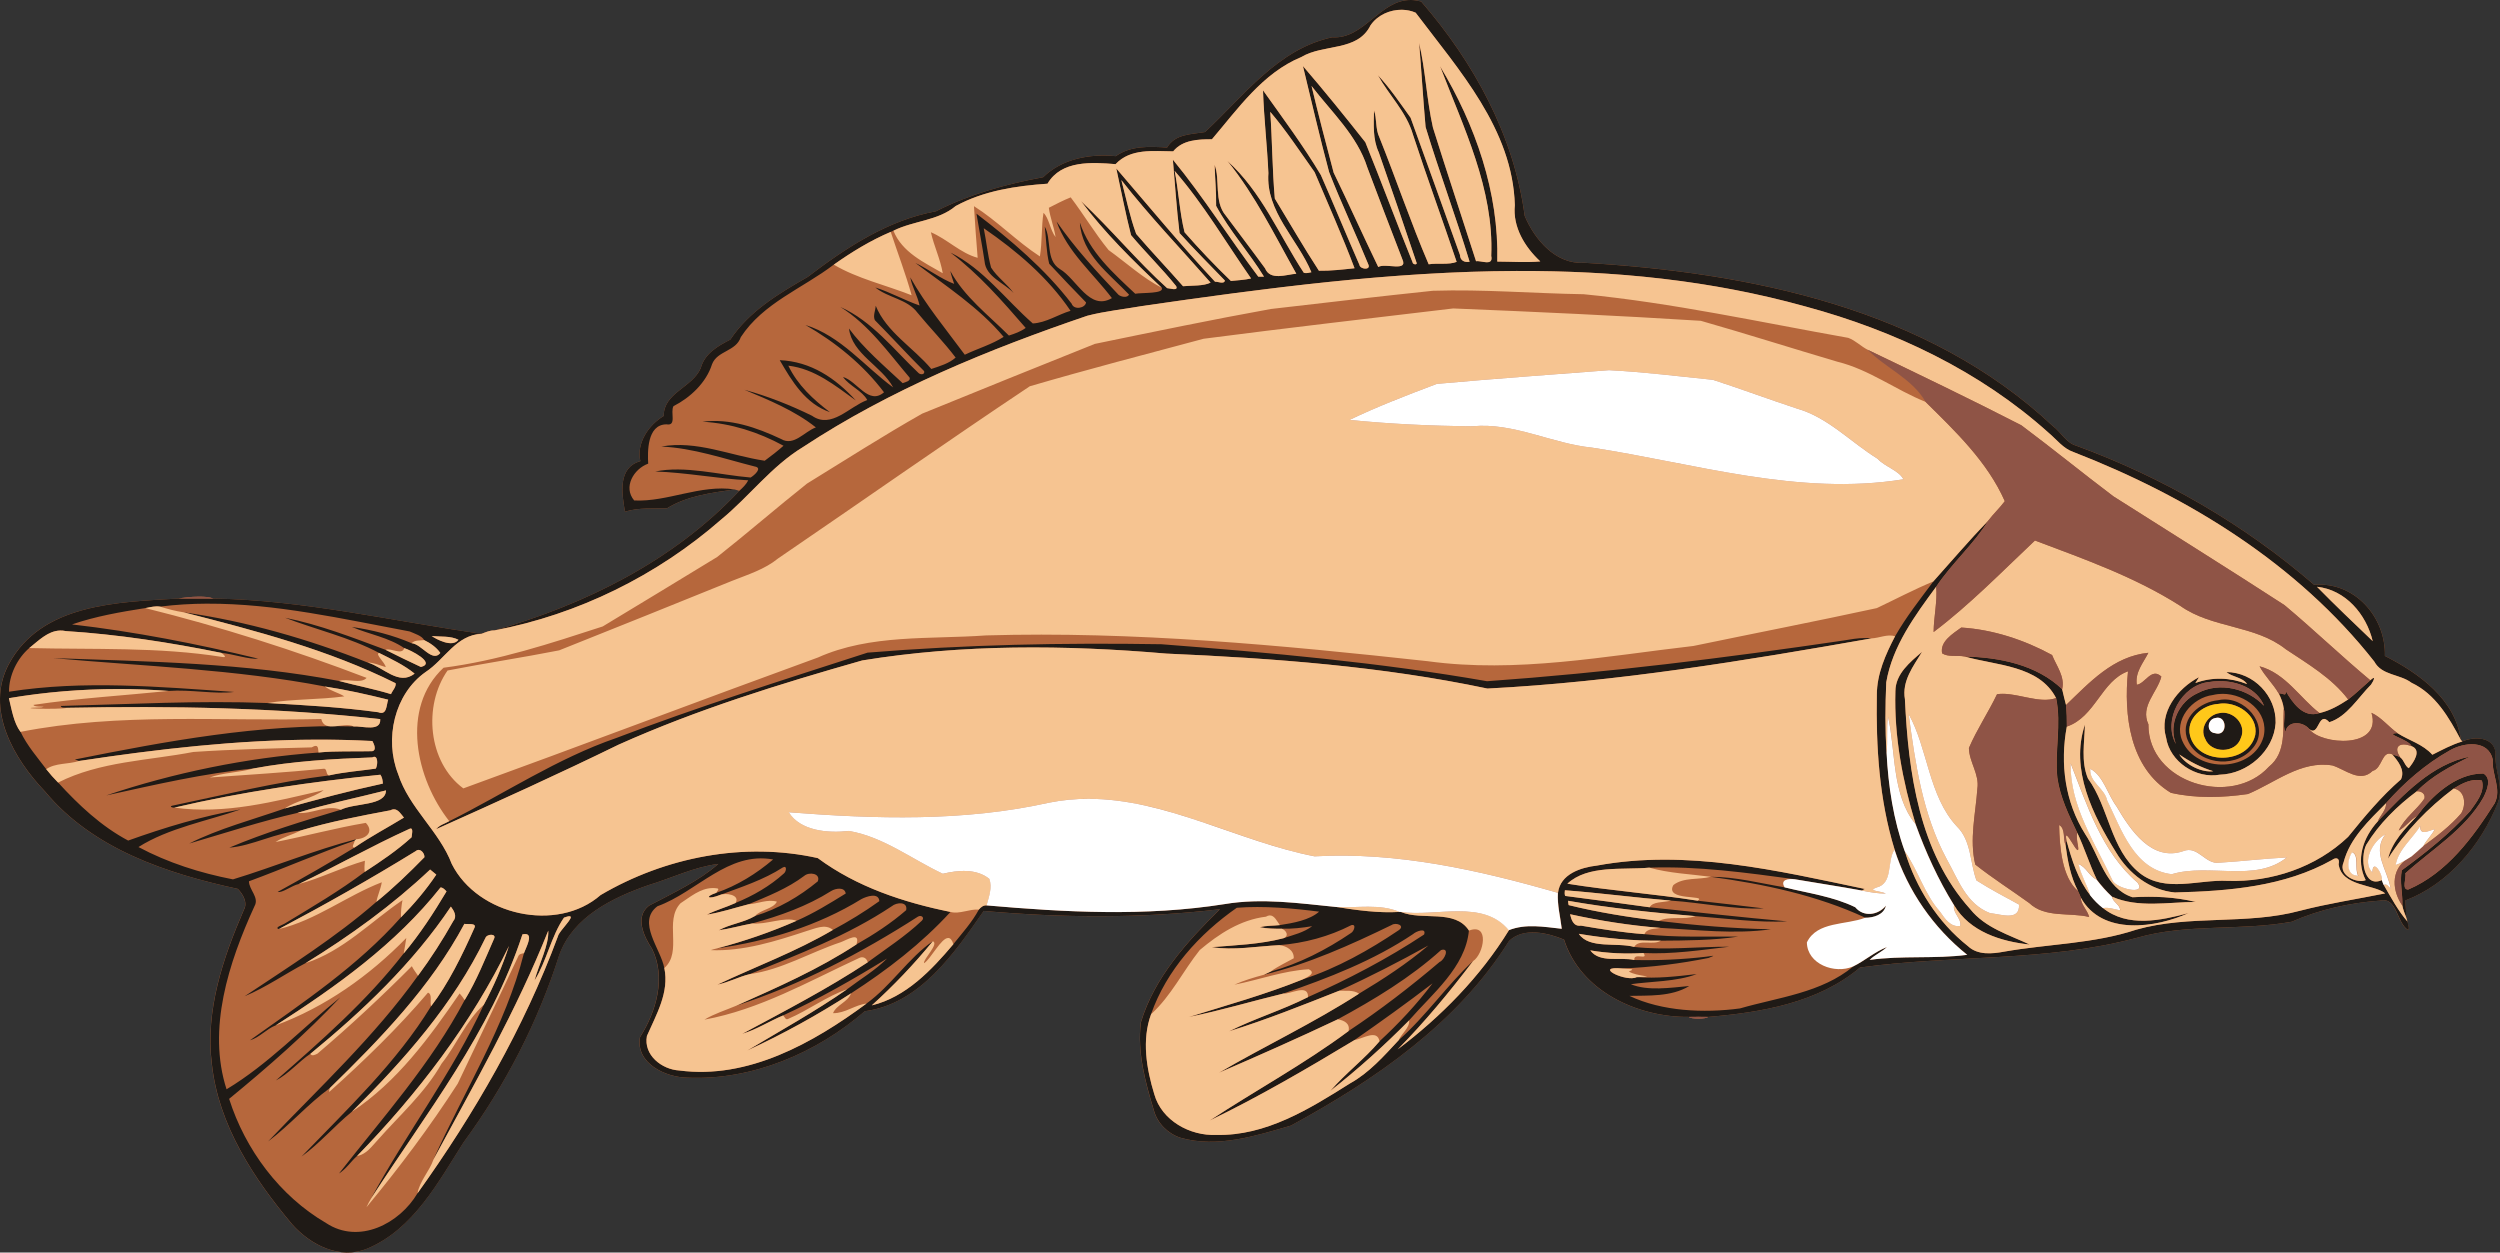 <?xml version="1.0" encoding="UTF-8" standalone="no"?>
<svg id="svg2" xmlns:rdf="http://www.w3.org/1999/02/22-rdf-syntax-ns#" xmlns="http://www.w3.org/2000/svg" height="967.01pt" width="1930.1pt" version="1.1" xmlns:cc="http://creativecommons.org/ns#" xmlns:dc="http://purl.org/dc/elements/1.1/" viewBox="0 0 1930.107 967.012">
<rect x="0" y="0" width="1930.107" height="967.012" fill="#333333" stroke="none"/>
<g id="g4388" transform="translate(-3209.2 -3.901)">
<g>
<path id="rect4385" d="m4298.6 3.905c-23.983-0.415-36.228 30.481-60.914 28.786-42.18 9.09-68.32 45.47-98.18 73.15-10.25 1.8-23.06 1.309-29.27 11.959-13.42-0.82-28.029-1.601-39.559 6.659-19.86-1.97-41.43 1.921-56.12 16.261-28.5 5.28-56.75 13.03-82.68 26.28-37.28 6.86-69.55 28.149-99.17 50.759-22.28 12.77-45.13 26.421-59.67 48.331-9.62 4.95-19.809 10.68-22.859 22.08-6.49 14.96-28.7 18.96-28.55 36.88-11.62 6.85-21.281 21.18-18.041 34.88-17.75 4.99-14.229 25.35-11.859 39.03 10.58-3.31 21.58-2.299 32.33-2.589 15.7-9.7 34.409-11.99 52.259-14.62 1.22 0.33 2.431 0.739 3.661 1.109-50.61 53.94-118.72 87.68-189.09 107.75-3.49-0.1-6.709 1.38-9.889 2.6-68.83-9.74-137.23-26.069-207-27.189-2.717-1.151-7.022-1.524-11.539-1.481-5.807 0.055-11.965 0.797-15.542 1.461-46.44 2.82-106.06 3.751-131.09 50.891-18.25 34.58 3.949 72.92 28.109 98.13 36.97 44.51 94.21 63.29 148.75 75.13 3.91 3.87 7.911 10.649 4.711 16.209-16.14 37.32-29.84 77.64-24.7 118.92 5.09 47.23 32.22 88.39 62.05 123.92 14.22 15.9 36.78 27.47 57.98 18.68 35.5-14.94 54.509-50.95 74.209-81.88 32.26-43.95 57.511-92.99 74.041-144.98 10.62-29.3 40.85-43.91 68.38-53.62 18.1-5.41 35.45-14.149 54.32-16.509-15.02 13.28-35.271 22.609-53.461 32.239-11.26 8.61-3.859 23.98 2.331 33.3 10.97 22.1 3.319 48.35-9.241 68.12-3.72 20.32 19.841 31.239 36.791 31.359 49.72 2.18 99.389-18.99 136.67-51.28 42.65-5.68 69.341-45.089 91.841-77.439 60.56 5.4 121.86 5.889 182.34-1.311-25.27 24.9-50.43 52.5-60.97 87.22-2.94 22.95 3.349 46.079 9.959 67.909 2.69 10.06 10.79 18.16 20.65 21.32 28.32 8.04 57.89-1.43 85.18-9.4 64.91-35.32 128.52-78.84 168.44-142.58 11.23-10.76 29.911-6.22 42.441-1.02 12.73 39.9 56.839 60.04 96.289 59.68 2.15 1.83 12.811 1.83 15.061 0 40.99-3.47 84.639-10.75 117.16-38.13 70.9-9.88 143.9-4.19 213.74-22.93 38.91-11.23 80.05-5.179 119.53-12.409 21.46-9.47 44.539-14.531 67.93-16.291 13.54-3.33 13.01 17.05 21.72 22.55 1.73-0.75-0.072-4.53-0.25-6.38-0.31-1.07-0.63-2.12-0.941-3.15-0.09-4.42-0.541-8.761-0.779-13.141 33.18-12.53 58.58-42.839 71.49-75.559 4.96-12.92-3.121-25.62-1.821-38.72-1.54-12.48-16.79-12.39-25.61-8.52-0.27-0.3-0.81-0.88-1.08-1.18-4.27-31.45-32.35-51.489-58.65-64.859 0.82-30.13-23.65-57.641-54.58-54.841-53.98-46.7-116.77-82.99-183.84-107.5-7.82-2.31-11.629-10.5-17.909-15.1-96.68-90.79-233.71-118.57-361.93-126.08-21.77 1.44-38.19-17.891-45.85-36.241-8.23-62.03-39.34-118.62-79.88-165.42-2.759-0.784-5.366-1.162-7.847-1.205zm818.7 574.62c0.462-0.005 0.922 0.004 1.378 0.023-0.456-0.019-0.915-0.027-1.378-0.022-0.253 0.003-0.506 0.015-0.76 0.025 0.254-0.01 0.508-0.024 0.76-0.027zm-1348.4 115.63c0.017-0 0.036 0.003 0.053 0.003-0.142 0.002-0.279 0.014-0.419 0.02 0.123-0.005 0.241-0.019 0.366-0.022z" fill="#b6673c"/>
<path id="path4" d="m4298.6 3.905c-23.983-0.415-36.228 30.481-60.914 28.786-42.18 9.09-68.32 45.47-98.18 73.15-10.25 1.8-23.06 1.309-29.27 11.959-13.42-0.82-28.029-1.601-39.559 6.659-19.86-1.97-41.43 1.921-56.12 16.261-28.5 5.28-56.75 13.03-82.68 26.28-37.28 6.86-69.55 28.149-99.17 50.759-22.28 12.77-45.13 26.421-59.67 48.331-9.62 4.95-19.809 10.68-22.859 22.08-6.49 14.96-28.7 18.96-28.55 36.88-11.62 6.85-21.281 21.18-18.041 34.88-17.75 4.99-14.229 25.35-11.859 39.03 10.58-3.31 21.58-2.299 32.33-2.589 15.7-9.7 34.409-11.99 52.259-14.62-26.37-3.97-52.01 9.85-77.5 8.52-8.7-10.27-0.42-24.31 10.82-28.42-0.45-8.39-1.169-30.231 14.141-30.341 8.14 1.47 2.729-9.38 5.389-14.05 12.96-6.56 25.27-18.12 29.77-32.38 4.12-10.56 18.471-9.73 22.211-20.93 17.29-26.42 47.709-37.58 71.759-55.93 13.82-9.75 28.351-18.66 43.941-25.28 0.52-0.23 1.549-0.67 2.069-0.9 15.56-7.8 34.481-7.621 48.091-19.081 21.64-11.82 46.569-15.54 70.859-17.23 10.8-18.32 34.491-16.54 52.561-15.1 11.59-12.36 29.23-10 44.48-9.87 7.24-8.91 19.299-9.359 29.909-9.319 20.24-23.72 39.08-51.1 69.05-63.52 17.4-10.41 43.261-3.931 53.441-24.541 7.42-10.83 23.049-14.86 34.809-9.68 33.44 44.36 74.831 89.92 76.581 148.6-1.78 16.85 7.76 32.42 19.65 43.43-11.03 0.99-22.171 0.151-33.211 0.111 1.35-53.53-16.93-105.46-44.2-150.85 18.04 47.12 41.69 94.71 39.53 146.45 1.88 8.35-7.839 3.4-11.719 4.15-10.99-34.4-22.501-68.701-33.281-103.18-4.85-21.4-5.8-44.869-10.7-65.359 1.87 21.62 3.06 43.299 5.02 64.909 10.61 34.9 23.4 69.131 33.98 104.03-3.91 0.7-7.27-0.851-7.45-5.281-12.7-35.3-25.279-70.669-38.109-105.92-8.03-11.18-15.79-22.751-25.25-32.831 8.62 15.57 22.1 28.451 27.1 45.931 10.74 32.89 22.67 65.409 33.7 98.189-6.07 2.43-14.691 0.75-21.591 1.87-13.8-32.2-25.029-65.51-38.069-98.05-3.19-6.5-1.82-14.689-4.15-20.759-0.21 10.82-1.031 22.24 3.659 32.33 9.91 28.19 19.55 56.5 29.05 84.82 1.36 2.43-2.881 2.019-2.941 0.069-12.44-30.76-23.99-61.92-36.45-92.65-15.7-19.861-31.6-39.63-48.2-58.81 6.64 27.25 12.9 54.63 20.17 81.72 9.43 24.2 20.641 47.72 30.441 71.73 1.66 4.35-6.531 3.499-6.991 0.009-10.07-23.05-19.65-46.31-29.77-69.33-13.56-22.64-29.36-43.92-44.67-65.4 0.67 21.34 3.201 42.61 4.161 63.95-2.15 29.76 22.57 50.78 33.2 76.5-1.92 0.4-3.99 1.07-5.9 0.37-19.09-29.12-32.6-62.639-58.97-86.309 21.58 26.57 36.51 57.45 53.22 87.1-7.63 0.52-20.13 5.65-24.15-4.22-9.91-13.64-20.2-27.01-30.22-40.58-9.36-10.7-4.27-28.27-8.73-39.3 0.35 10.57 1.35 21.119 1.2 31.719 10.43 19.37 25.449 35.871 36.939 54.631-1.1 0-3.309-0.011-4.409-0.011-22.39-29.72-42.391-61.629-65.941-90.339 1.68 18.89 2.851 37.93 5.161 56.7 11.29 12.48 23.25 24.529 35 36.639-0.58 3.19-5.62 0.63-7.57 0.95-26.41-28.28-51.09-58.189-76.27-87.489 3.76 17.16 7.03 34.489 11.38 51.489 11.25 13.41 23.88 25.73 34.85 39.37 1.97 4.13-5.4 1.519-6.98 1.559-23.38-21.12-43.469-45.769-66.489-67.189 18.27 24.52 40.219 46.019 62.419 66.959 2.08 4.69-15.009 3.59-20.489 4.55-17.06-16.02-35.291-32.199-42.741-54.939 1.54 24.66 22.35 39.14 37.95 55.6-1.31 2.77-6.09 1.789-8.12 0.159-16.99-17.95-33.799-36.251-47.839-56.591 8.28 23.46 28.43 40.231 42.72 59.141-17.34 10.29-27.131-14.77-40.181-22.45-11.16-6.98-6.179-22.89-11.639-32.73 1.14 9.53 1.13 19.379 3.42 28.659 9.34 10.06 18.849 20.01 28.439 29.85-0.43 4.37-9.299 6.24-11.109 0.98-20.7-26.92-46.73-48.969-73.48-69.489 2.04 12.24 4.399 24.44 6.239 36.73 0.97 12.13 15.06 16.55 22.48 24.58-5.13-7.16-12.759-12.279-17.439-19.709-2.71-9.92-3.61-20.28-5.67-30.37 25.56 17.58 49.52 37.929 67.03 63.759-9.78 2.9-18.8 9.211-29.13 9.761-21.01-18.35-38.04-42.09-63.57-54.73 21.84 16.59 40.1 37.42 58.07 58.18-3.86 2.84-8.46 4.439-12.97 5.889-15.81-15.83-34.49-29.899-45.25-49.889 0.71 3.42 1.931 6.68 2.991 10-10.62-4.06-19.681-11.281-29.911-16.161 23.45 17.77 48.9 34.18 68.12 57.07-9.22 5.91-20.11 9.031-30 13.791-14.47-19.54-30.14-38.491-42.12-59.741 1.46 7.53 5.641 14.191 7.191 21.711-11.63-3.99-22.421-10.18-34.141-13.9 9.8 8.07 24.691 8.85 32.591 19.55 9.58 11.66 20.339 22.599 29.409 34.569-4.96 4.5-12.349 6.66-18.789 8.8-13.89-16.54-34.69-28.499-42.92-48.839-0.14 3.69-2.279 7.6-0.659 11.15 12.85 12.96 25.11 26.489 38.05 39.359 0.75 2.85-2.96 2.961-4.4 1.391-19.12-18.1-35.631-39.901-60.281-50.941 21.97 13.67 36.88 35.041 53.47 54.561 0.95 2.7-3.43 3.519-5.37 4.269-14.26-13.3-30.39-27.069-41.45-42.189 2.34 19.77 25.38 28.97 34.1 45.47-22.12-16.21-40.219-39.6-67.709-48.2 23.09 13.19 44.78 30.84 60.65 51.98-11.87 10.26-20.73-8.691-31.67-11.841 5.08 7.06 14.901 10.611 18.741 17.811-13.89 5.02-27.691 22.65-42.661 12.13-16.76-8.23-34.169-15.091-52.159-20.061 18.96 8 38.7 16.01 55.15 29.07-8.8 3.1-17.01 14.86-26.87 8.93-19.08-8.96-39.22-15.979-60.73-13.359 22.25 1.35 43.08 7.95 62.62 18.58-4.63 4.09-9.531 7.93-14.511 11.57-26.56-3.92-52.59-15.92-79.85-10.95 24.76 1.14 48.271 9.38 72.131 15.4 6.43 1.04-0.54 6.98-3.15 8.52-24.31-2.04-50.73-9.39-73.62-4.65 24.05 0.79 47.75 5.51 71.77 6.8-1.61 3.22-4.29 5.749-6.92 8.139-50.61 53.94-118.72 87.68-189.09 107.75 64.46-12.25 125.64-42.34 175.07-85.6 21.76-17.86 38.79-41.129 63.1-55.909 67.61-44.53 143.21-75.41 219.58-101.43 13.92-3.6 28.311-5.03 42.461-7.53 169.18-24.51 344.95-46.25 512.29 0.45 68.42 18.52 134.48 49.809 187.48 97.489 6.17 5.18 11.27 12.18 19.17 14.82 88.62 34.45 172.86 86.25 232.21 161.75 5.8 10.83 19.73 9.559 28.7 16.359 18.57 8.74 29.009 26.911 38.139 44.141-4.27-31.45-32.35-51.489-58.65-64.859 0.82-30.13-23.65-57.641-54.58-54.841-53.98-46.7-116.77-82.99-183.84-107.5-7.82-2.31-11.629-10.5-17.909-15.1-96.68-90.79-233.71-118.57-361.93-126.08-21.77 1.44-38.19-17.891-45.85-36.241-8.23-62.03-39.34-118.62-79.88-165.42-2.759-0.784-5.366-1.162-7.847-1.205zm-76.874 66.386c15.25 19.93 35.269 38.229 43.059 62.889 8.88 23.69 17.94 47.301 27.05 70.891 4.66 10.04-13.32 2.6-18.6 5.97-11.68-24.16-22.73-48.731-34.45-72.891-5.9-22.22-11.699-44.509-17.059-66.859zm-31.8 19.959c11.85 13.86 23.289 31.07 34.259 46.6 10.42 24.63 21.399 49.13 30.809 74.15-9.12 0.98-18.359 2.069-27.509 1.909-11.85-18.19-22.731-37.13-34.041-55.7-1.96-22.27-1.969-44.669-3.519-66.959zm-73.811 45.6c22.35 25.65 39.54 55.231 59 83.041-5.1 1.15-10.41 1.4-15.57 1.93-12.44-12-24.459-24.62-35.789-37.6-3.83-15.45-4.531-31.69-7.641-47.37zm-41.159 7.08c21.44 27.49 46.079 53.161 68.889 79.161-5.22 2.76-14.709 2.16-21.259 2.78-11.89-13.61-24.44-26.671-36.18-40.391-4.95-13.51-7.74-27.68-11.45-41.55zm-263.78 139.03c9.38 16.16 19.799 33.661 38.789 40.161-12.93-9.78-24.92-20.881-32.15-35.911 20.43 2.44 36.051 15.271 52.141 26.881-15.67-17.2-34.74-30.131-58.78-31.131zm933.11 123.85c-14.69 15.2-28.38 31.31-42.48 47.02-10.25 13.78-20.95 27.281-29.48 42.241-7.34 14.08-14.051 29.049-14.091 45.259-0.7 40.15 1.839 80.871 13.709 119.49 10.28 31.89 29.991 60.38 56.131 81.25-24.97 3.27-50.36 0.389-75.32 3.909 3.98-3.93 9.3-6.089 13.37-9.909-9.45 3.63-17.061 10.559-26.111 14.959-24.72 20.48-57.719 23.8-87.489 32.42-28.03 3.75-60.26 2.24-85.32-9.68 14.03-0.4 32.37 0.9 46.17-7.63-14.6 1.37-32.251 3.989-45.111-1.381 14.97-2.2 35.651-1.91 50.841-7.83-15.34 1.82-30.83 3.56-46.28 2.37-8.14 4.15-34.521-8.82-11.211-6.7 22.36-0.9 44.64-3.69 66.6-8.1 2.05-1 7.84-2.54-1.33-1.03-18.58 2.2-37.28 3.019-55.97 2.609-10.91-2.58-26.54 2.661-34-7.439 13.59 2.32 27.35 2.85 41.12 2.05 22.23 1.08 44.3-2.321 66.32-4.881-23.69-0.12-49.22 2.91-73.53 0.17-13.35-3.7-34.831 1.79-42.741-10.13 20.89 3.51 42.08 5.489 63.28 5.309 19.68-0.13 41.04-0.28 59.67-3.13-24.12-0.33-48.31 0.88-72.33-1.93-16.45-1.17-32.76-3.81-49-6.57-5.77 0.85-7.411-4.57-8.391-8.8 23 5.05 46.31 8.681 69.8 10.561 28.34 1.45 57.081 5.049 85.341 1.059-28.77-0.53-57.871-2.991-86.611-6.441-23.37-2.91-46.75-6.559-69.63-12.219-0.25-1.11-0.4-2.221-0.45-3.341 32.52 5.68 65.411 9.211 98.311 11.841 23.47 1.75 48.219 5.18 70.989 4.08-35.5-3.16-70.89-7.19-106.33-10.9-21.72-3.02-43.47-5.98-65.22-8.77-0.49-1.42-0.44-2.93-0.2-4.37 27.34 2.08 54.56 5.721 81.88 7.991 23.8 1.58 48.85 7.06 71.75 6.03-17.02-2.17-34.089-3.949-51.119-5.959-33.25-5.26-68.231-7.901-100.61-13.131 15.91-14.69 42.63-10.459 63.2-12.389 37.75-1.3 75.371 3.949 112.71 8.989 17.17 2.95 34.419 5.51 51.559 8.67 0.57-0.3 1.71-0.91 2.28-1.22-67.76-14.17-137.32-30.829-206.77-18.059-12.5 1.43-28.419 6.58-30.119 21.05-0.59 9.41 1.849 18.509 2.959 27.759-13.55-1.45-27.85-4.129-40.92 1.111-22.12 35.99-52.37 66.74-85.95 92.07 21.02-21.28 40.08-44.401 58.22-68.191-19.34 17.77-36.52 42.729-57.37 61.009-11.44 12.27-22.729 25.16-37.609 33.4-31.22 19.65-64.92 40.671-103.25 39.741-20.25 0.91-42.13-11.07-47.83-31.4-6.05-19.7-9.78-42.06-2.45-61.85 11.89-33.88 37.09-61.83 66.18-82.1 20.72-1.64 43.68 0.44 63.55 3-7.24 6.49-20.071 8.81-30.361 10.37-5.13 0.59-10.47 0.26-15.43 1.65 5.58 1.09 11.311 1.209 16.991 1.139 7.87 0.2 15.709-0.64 23.459-1.95-6.45 4.92-14.589 6.741-22.139 9.281-18.09 4.73-36.901 5.379-55.441 6.889 16.69 2.71 34.9-0.68 52.13-1.53 19.3-1.5 38.391-6.599 55.611-15.409 4.25-1.25 2.08 4.869-0.17 6.039-19.08 12.93-39.99 23.7-62.27 29.85-1.7 0.8-3.39 1.59-5.08 2.38 34.24-8.27 67.069-23.04 98.789-38.45 3.17-2.14 10.551 0.37 5.441 4.02-22.97 15.47-47.74 29.38-74.13 37.98-28.68 11.58-58.75 19.97-88 29.05 24.57-4.94 48.609-12.199 72.959-18.089 34.78-11.97 69.49-25.351 100.22-45.941 2.05-1.98 10.501-5.349 8.491 0.361-28.34 18.74-58.641 34.579-89.691 48.339-19.75 10.03-41.31 16.491-60.97 26.391 28.83-8.96 56.99-20.24 85.08-31.33 23.44-10.63 46.361-22.44 68.861-34.92-16.5 14.02-34.951 26.05-53.561 37.2-34.82 22.48-72.509 40.239-108.21 61.059 30.77-13.27 61.51-26.93 91.82-41.27 28.16-15.28 55.829-31.949 79.759-53.469 7.16-2.15 2.53 7.84-1.13 9.2-22.43 19.05-45.83 37.06-70.35 53.35-34.12 25.4-71.76 45.759-107.23 69.089 38.41-18.58 75.34-40.14 111.88-62.17 20.36-14.19 40.58-28.659 60.25-43.759-12.16 16.14-26.111 31.059-40.991 44.759-11.66 13.78-26.279 24.69-38.009 38.32 21.42-16.86 41.76-35.1 60.9-54.52 17.87-20.61 43.45-40.829 46.18-69.309-10.94-16.96-35.92-7.339-52.6-14.409l-0.88 0.009c-16.44 1.01-32.71-1.299-48.88-3.809-28.53-2.84-57.471-7.07-86.041-2.25-60.88 9.67-122.74 6.369-183.87 1.019-2.65-0.22-4.49 1.39-6.1 3.27-5.26 9.8-12.789 18.06-19.689 26.7-16.83 19.96-36.691 40.91-62.991 47.22 16.88-15.24 32.681-31.851 47.141-49.541-18.67 12.9-32.21 34.451-51.17 48.111-41.18 30.43-91.45 58.689-144.5 51.709-13.61-0.76-27.84-11.93-25.08-26.67 7.22-16.52 17.389-33.639 13.439-52.469-2.61-14.66-21.449-35.541-5.289-47.661 30.51-11.01 54.46-42.56 89.33-36.12-12.95 11.01-27.72 20.181-43.85 25.731-9.18 3.01-6.761 5.459 2.709 1.719 16.63-6.2 33.701-11.639 48.741-21.359 3.43-1.7 2.461 3.401 0.741 4.691-10.89 9.84-23.83 17.25-37.37 22.8-7.24 3.37-15.05 5.379-22.15 9.019 10.94-1.71 21.43-5.289 32.13-8.009 14.92-6.18 30.119-12.17 43.159-22 3.66-3.14 12.751-1.959 10.391 4.291-14.24 11.74-30.72 21.359-48.48 26.739-8.73 5.16-19.42 6.221-28.07 11.061 8.73-1.24 17.239-3.71 25.909-5.3 21.25-5.8 42.28-13.241 61-25.061 3.38-2.08 10.441-3.289 11.191 1.961-12.32 7.62-24.689 15.269-38.009 21.069-19.84 8.7-40.391 15.81-61.341 21.27 38.65-5.43 77.729-17.279 111.41-38.009 4-2.13 13.431-5.371 13.891 1.559-11.45 8.22-23.51 15.571-35.92 22.241-28.38 16.73-59.58 28.24-89.15 42.23 8.62-1.75 16.451-6.08 25.011-8.13 37.51-15.22 75.719-29.791 109.62-52.391 3.69-3.13 12.521-3.86 11.161 3-11.71 10.19-24.98 18.801-38.48 26.491-29 19.08-60.901 33.08-92.511 47.2 49.09-15.95 96.31-40.63 139.97-68.62 2.56-1.65 5.63 0.629 3.07 3.109-12.76 12.07-27.68 21.64-41.77 32.07-31.06 20.55-64.29 37.68-96.95 55.27 11.1-3.32 20.99-9.781 31.65-14.241 27.71-12.8 54.29-27.91 80.23-43.93-9.13 9.18-20.53 15.89-30.82 23.7-24.82 17.23-51.28 31.89-77.15 47.35 27.67-12.78 54.55-27.59 80.17-44.17 27.82-17.94 54.381-38.37 76.791-62.85-36.24-7.4-72.33-19.28-102.43-41.58-56.94-12.67-117.63-0.85-167.63 28.53-33.62 29.42-94.9 15.781-114.9-23.939-9.72-25.54-33.04-43.24-41.45-69.48-10.68-26.99-2.97-61.711 21.2-78.741 14.87-9.72 23.591-28.661 43.281-29.541-68.83-9.74-137.23-26.069-207-27.189-9.03 0.06-18.061 0.06-27.081-0.02-46.44 2.82-106.06 3.751-131.09 50.891-18.25 34.58 3.949 72.92 28.109 98.13 36.97 44.51 94.21 63.29 148.75 75.13 3.91 3.87 7.911 10.649 4.711 16.209-16.14 37.32-29.84 77.64-24.7 118.92 5.09 47.23 32.22 88.39 62.05 123.92 14.22 15.9 36.78 27.47 57.98 18.68 35.5-14.94 54.509-50.95 74.209-81.88 32.26-43.95 57.511-92.99 74.041-144.98 10.62-29.3 40.85-43.91 68.38-53.62 18.1-5.41 35.45-14.149 54.32-16.509-15.02 13.28-35.271 22.609-53.461 32.239-11.26 8.61-3.859 23.98 2.331 33.3 10.97 22.1 3.319 48.35-9.241 68.12-3.72 20.32 19.841 31.239 36.791 31.359 49.72 2.18 99.389-18.99 136.67-51.28 42.65-5.68 69.341-45.089 91.841-77.439 60.56 5.4 121.86 5.889 182.34-1.311-25.27 24.9-50.43 52.5-60.97 87.22-2.94 22.95 3.349 46.079 9.959 67.909 2.69 10.06 10.79 18.16 20.65 21.32 28.32 8.04 57.89-1.43 85.18-9.4 64.91-35.32 128.52-78.84 168.44-142.58 11.23-10.76 29.911-6.22 42.441-1.02 12.73 39.9 56.839 60.04 96.289 59.68 5.02-0.11 9.991-0.09 15.061 0 40.99-3.47 84.639-10.75 117.16-38.13 70.9-9.88 143.9-4.19 213.74-22.93 38.91-11.23 80.05-5.179 119.53-12.409 21.46-9.47 44.54-14.531 67.93-16.291 13.54-3.33 13.01 17.05 21.72 22.55 1.73-0.75-0.07-4.53-0.25-6.38-7.31-8.53-12.67-18.531-18.25-28.211-0.6-1.25-1.071-2.549-1.491-3.839-14.59 6.63-16.85-17.891-12.07-27.261 9.86-16.18 23.881-30.019 39.031-41.289 11.47-11.85 26.49-19.53 41.08-26.83-29.51 5.86-51.191 29.259-71.211 49.989-11.31 12.42-17.429 29.62-9.369 45.43-6.14 2.88-21.631-3.459-17.091-13.719 4.84-18.7 19.729-32.48 32.859-45.75 14.01-15.88 30.481-30.181 49.011-40.581 10.62-6.29 30.04-8.77 33.37 7.2-0.94 11.35 6.999 22.52 1.439 33.52-16.93 26.58-36.809 53.711-66.609 66.541-5.62 0.54-1.3-9.341-2.37-12.441 20.65-18.72 46.189-33.82 60.309-58.63 2.66-5.41 6.631-14.489-0.039-18.459-21.67-0.28-40.81 18.509-51.4 32.969-8.98 9.57-19.02 19.571-22.2 32.741 13.18-21.04 30.949-39.21 50.709-54.12 6.44-3.93 13.991-8.02 21.761-6.12 2.47 8.95-4.37 16.841-9.17 23.631-15.61 17.3-33.95 31.839-52.68 45.589-1.78 8.91 0.779 18.181 0.419 27.241 0.61 3.2 1.79 6.24 3.02 9.25-0.09-4.42-0.54-8.761-0.78-13.141 33.18-12.53 58.581-42.839 71.491-75.559 4.96-12.92-3.12-25.62-1.82-38.72-1.54-12.48-16.791-12.39-25.611-8.52-8.13 2.43-15.6 6.49-23.13 10.27-7.25-8.17-17.99-10.97-26.9-16.67-11.67 0.25 8.69 4.691 10.77 10.011 8.15 3.08 1.701 12.409-2.109 17.039-3.08-1.78-3.591-6.16-6.531-8.33-1.91-1.32-4.269-1.419-6.289-2.409 4.46 5.17 10.17 12.139 6.82 19.359-15.21 13.19-28.15 28.799-40.82 44.409-24.68 23.51-59.17 35.081-93.05 33.961-22.39-1.2-48.141 9.509-67.911-6.061-22.66-18.29-23.529-50.45-39.919-73.03-5.49-13.15-2.631-27.82-2.291-41.6-11.66 34.76 6.05 69.841 24.07 98.791 9.67 16.21 26.129 29.099 45.339 30.859 41.39-1.05 84.621-4.43 121.48-25.17 2.73-2.05 6.189-1.719 4.959 3.411 2.42 17.35 27.54 15.32 35.95 22.48-21.87 4.42-43.99 7.759-65.62 13.359-41.29 11.17-85.28 2.97-126.42 14.6-33.01 10.99-68.1 11.02-102.08 17-9.31 1.76-20.559 2.83-27.989-4.23-23.36-18.45-40.061-44.89-48.741-73.2-8.8-24.32-12.73-50.27-14.07-76.03-1.26-18.12-1.05-36.361-0.28-54.491 4.78-27.98 22.151-51.52 38.591-73.85 11.91-17.93 29.459-33.27 40.209-51zm253.74 51.111c22.12 2.36 38.039 21.21 43.039 41.97-14.44-13.83-29.089-27.73-43.039-41.97zm-1628.8 13.039c52.571-0.211 104.75 11.814 156.29 21.45 3.7 1.66 9.481 3.35 11.141 6.67 4.76 2.3 9.48 5.551 12.5 9.941-6.13 7.74-14.68-7.06-22.13-7.53-14.53-6.22-30.39-10.311-46.17-12.561 13.27 5.66 28.46 8.09 40.47 16.35 4.5 1.33 24.87 11.501 12.85 14.561-9.13-4.31-18.35-8.651-27.33-13.261-25.3-9.46-50.92-19.4-77.57-24.75 23.07 8.92 50.06 15.141 72.57 27.141 9.4 4.7 19.24 9.319 27.45 15.959-12.16 9.81-24.241-5.169-36.261-8.539-45.44-17.98-93.65-31.92-142.08-38.77 55.74 14.22 112 28.94 163.69 54.75 0.55 2.88-2.53 5.749-3.57 8.439-13.19-4.05-26.77-6.599-40.08-10.159-72.73-14.01-147.08-15.01-220.79-17.67 68.19 6.14 141.1 8.661 209.9 21.941 16.43 2.47 32.73 6.159 48.85 10.159-1.5 3.95-0.781 12.431-7.691 9.691-28.35-3.9-56.909-5.5-85.459-7.1-53.23-2.08-106.53 0.929-159.72 2.259 0.46 2 3.571 0.85 5.161 1.43 80.6-1.6 161.35-0.15 241.54 8.72 0.76 10.05-13.929 5.261-20.459 5.661-72.67-1.97-144.39 11.299-215.3 25.509 1.09 0.34 2.16 0.72 3.23 1.15 74.88-11.32 150.69-19.48 226.49-15.4 1.18 2.25 3.52 7.099-0.15 7.859-13.82 0.39-27.701-0.37-41.441 1.02-55.38 3.93-112.6 15.8-163.94 33.13 37.69-8.27 75.511-17.109 113.94-20.869 30.17-5.63 60.97-7.351 91.53-8.491 4.71-2.58 4.281 6.139 2.661 8.659-11.99 1.71-24.291 2.571-36.191 5.261-40.81 5.05-80.84 14.97-121.05 23.38-2.6 0.65 0.59 1.73 1.73 1.47 52.33-12.27 105.63-19.92 159.06-25.4 1.43 1.97 1.78 4.459 1.93 6.839-25.48 5.51-50.66 12.21-75.75 19.22-24.49 8.55-51.12 15.58-73.82 27.08 27.73-8.13 55.549-17.249 83.609-23.669 22.43-6.9 45.56-11.56 68.32-17.37-0.09 12.14-24.279 9.559-34.889 14.959-29.03 8.7-58.101 17.471-86.061 29.241 17.08-1.17 36.481-11.821 54.861-13.161 22.71-6.85 46.17-11.289 69.5-15.669 5.14-2.72 7.819 2.529 10.489 5.639-12.55 7.69-25.83 14.651-38.05 23.061-19.41 11.88-39.909 23.559-59.459 34.309 3.64 0.99 10.969-5.03 16.259-6.07 28.63-13.62 56.28-29.38 85.2-42.48 3.75-2.02 2.12 4.111 1.92 6.391-11.11 10.12-23.68 18.57-36.23 26.75-18.96 14.39-40.881 27.24-61.711 39.85-1.04 0.79-8.519 3.169-4.539 4.239 35.83-18.95 71.139-38.939 105.66-60.189 3.21-2.8 6.93 1.47 6.73 4.73-11.8 12.07-23.989 23.84-37.109 34.47-31.28 27.34-67.29 49.929-101.67 72.869 16.47-6.87 31.26-17.309 46.98-25.559 34.21-21.04 66.941-44.66 96.181-72.27 1.19 0.98 3.579 2.94 4.769 3.92-7.91 11.82-17.319 22.85-27.289 33-33.18 37.48-75.97 66.06-116.6 94.95 7.51-2.22 12.769-8.78 19.939-11.58 46.56-29.89 92.591-62.72 127.23-106.47 1.98 0.08 3.339 1.73 4.609 3.07-9.95 16.67-20.59 33.04-33.08 47.93-28.49 36.72-63.84 67.571-98.65 98.041 9.88-5.09 18.1-14.931 26.62-20.581 40.5-33.31 79.17-69.89 108.48-113.68 2.4 3.26 5 7.52 1.83 11.22-8.19 14.56-17.3 28.749-27.22 42.159-33.53 46.94-76.119 86.41-115.71 127.95 16.73-12.56 30.73-28.899 47.6-41.159 39.18-38.21 77.909-78.15 103.94-126.85 1.6 0.55 9.981-1.07 7.691 3.22-9.25 20.83-20.171 43.18-33.391 60.37-26.63 43.57-64.889 79.66-100.07 116.13 13.97-10.12 25.459-23.66 38.859-34.62 40.18-39.8 78.481-83.02 103.24-134.38 1.1-2.93 8.47-3.34 6.63 0.62-7.07 16.06-13.551 32.539-22.741 47.539-25.83 48.99-63.14 90.58-97 133.87 5.58-3.53 9.19-9.3 13.95-13.55 46.6-47.86 88.451-102.4 117.26-162.13-5.02 15.56-11.78 31.199-19.47 45.439-24.02 52.36-59.88 99.351-86.93 149.43 42.36-65.63 92.239-128.57 116.79-203.8 9.91-2.24 2.59 10.239 1.17 14.519-14.25 56.51-46.48 107.01-69.9 159.37 31.31-58.01 64.24-115.42 88.67-176.78 0.61 11.16-7.291 25.98-10.591 38.43 9.22-14.52 12.85-34.29 22.72-48.47 13.68-5.09-3.539 9.26-4.709 14.5-26.21 70.83-64.531 137.08-108.38 198.33-13.85 23.45-45.24 39.74-70.58 22.95-35.76-20.84-62.389-56.731-74.839-95.861 29.86-24.49 59.329-50.24 85.839-78.42-29.11 23.56-55.74 51.811-87.82 71.031-15.06-46.6 1.651-97.85 21.561-141.35 3.9-6.75-4.241-12.601-4.261-19.231 27.37-10.07 54.16-21.859 81.67-31.419 0.29-0.26 0.871-0.791 1.161-1.061-31.98 8.24-63.381 21.34-95.181 31-25.31-4.93-50.159-12.779-72.959-24.959 23.12-14.69 53.51-20.201 78.85-29.041-29.63 5.16-58.579 13.921-86.809 24.041-20.77-11.02-38.301-27.511-54.061-44.791-3.23-3.28-6.319-6.7-9.159-10.33-6.87-9.1-14.85-18.259-19.85-28.809-5.29-7.04-6.8-17.321-8.95-26.011 40.48-6.86 82.32-8.72 123.33-5.58 16.69-1.27 35.241 2.67 50.491 0.78-57.81-3.98-116.16-9.239-173.77-0.189-0.15-12.65 6.389-25.75 15.609-33.7 8.07-6.43 16.63-15.59 28.1-13.12 40.38 2.56 80.46 8.769 120.08 16.809 9.34 0.95 21.521 5.221 28.691 4.511-47.38-11.48-95.499-20.89-143.86-26.45 18.01-6.24 37.59-9.651 56.6-12.611 3.7-0.63 7.569-1.759 11.369-1.139 12.171-1.532 24.324-2.232 36.456-2.281zm173.28 25.02c6.66 0.6 14.73-0.24 20.65 2.85-4.82 6.41-17.25-0.58-20.65-2.85zm1106.2 1.51c-5.433 0.058-10.84 0.989-16.18 1.897-91.38 13.46-183.12 24.899-275.27 31.439-83.15-14.57-167.38-22.039-251.49-28.559-75.64-1.24-151.38 0.31-226.79 6.5-65.01 21.05-130.26 41.549-194.14 65.959-45.49 15.72-85.83 42.67-128.67 64.12-3.42 1.97-7.59 3.001-10.13 6.191 47.22-21.13 94.381-42.54 140.86-65.25 60.62-27.19 124.28-46.83 188.08-65 77.5-12.65 156.64-12.04 234.7-5.3 83.08 3.62 166.46 9.82 247.97 27 99.6-5.13 198.35-21.441 296.5-38.731-1.815-0.208-3.63-0.285-5.441-0.266zm44.509 10.636c-9.28 7.92-20.529 16.95-20.619 30.35-1.04 34.79 5.52 69.351 15.55 102.54 7.88 21.81 17.56 43.089 29.8 62.809 12.12 20.41 36.119 27.971 58.389 30.311-16.07-7.54-34.36-12.831-46-27.381-39.38-43.8-47.73-105.36-50.37-161.93-2.47-14.14 6.42-25.49 13.25-36.7zm32.761 3.6c24.24 7.03 57.62 6.681 70.67 32.111 4.24 20.29-1.211 41.079 0.959 61.519 2.13 15.08 8.89 28.83 15.35 42.42 5.6 11.83 9.439 24.421 15.109 36.241 3.56 4.71 7.51 9.139 11.85 13.189 20.13 8.91 43.73 4.07 64.57 4.05-16.01-3.91-32.449-4.579-48.789-3.639-21.28-6.89-25.441-32.041-36.531-48.711-15.66-24.72-19.55-54.53-14.23-83.05 0.08-5.56-0.16-11.109-0.6-16.639-0.99-4.09-2.129-8.111-2.989-12.191-19.9-19.09-48.73-24.68-75.37-25.3zm202.25 12.02c4.24 3.93 12.34 3.88 15.9 9.3-12.73-5.13-26.981-5.65-39.961-0.82 0.84-1.55 2-2.91 2.77-4.5-16.42 8.61-31.07 27.2-25.35 46.65 2.87 18.73 23.17 31.971 41.45 28.611 21.41-0.56 41.721-18.211 43.111-39.941 0.58-20.89-17.01-39.1-37.92-39.3zm113.69 4.569c-0.362-0.074-1.183 0.4-2.667 1.741-5.72 4.92-11.09 10.241-17.07 14.831-6.81 4.5-14.091 8.7-22.111 10.5-12.65 4.31-21.029-8.261-26.069-16.941-0.04 4.75-1.491 1.471-5.441 1.791 1.84 3.71 3.4 7.639 3.87 11.789 1.7 5.5-1.291 13.25 1.239 17.92 1.67-8.97 13.53-8.161 18.4-2.191 7.86 6.5 6.82-14.89 15.57-5.3 13.51-4.14 22.33-19.109 32.22-29.039 1.437-2.118 2.855-4.939 2.058-5.102zm-119.51 2.458c14.061-0.162 29.346 5.564 34.805 19.064-12.73-13.45-34.429-18.75-51.159-9.85-14.57 6.42-22.961 24.15-16.881 39.33-10.46-18.56 4.38-45.721 25.62-47.861 2.45-0.422 5.012-0.653 7.616-0.683zm2.68 9.787c17.461-0.031 36.039 13.919 31.734 32.916-7.57 27.51-51.769 29.111-62.789 3.411-7.03-16.25 7.639-33.511 23.709-35.431 2.379-0.601 4.851-0.891 7.345-0.895zm1.38 4.348c-1.589 0.022-3.187 0.212-4.775 0.588-13.91 1.25-28.739 13.5-24.239 28.8 6.56 20.45 36.28 24.65 50.08 9.17 15.11-15.746-2.322-38.817-21.066-38.558zm-0.83 3.069c12.934-0.148 27.104 10.428 24.775 24.248-5.3 23.18-44.46 23.621-50.33 0.661-3.34-13.11 9.51-23.771 21.6-24.511 1.292-0.253 2.617-0.383 3.955-0.398zm0 7.161c-0.98-0.008-1.971 0.091-2.959 0.308-8.79 1.21-15.431 11.6-10.961 19.78 4.38 11.57 23.691 11.55 27.541-0.5 4.341-9.488-4.146-19.511-13.62-19.588zm-4.427 3.82c7.746-0.39 7.655 14.92-1.833 11.967-6.81-0.64-6.13-10.65 0.18-11.67 0.586-0.176 1.137-0.271 1.653-0.297zm-29.483 28.367c8.07 5.62 17.08 10.23 26.25 12.97-8.38 1.2-20.96-4.41-26.25-12.97zm-87.041 66.561c-0.29 1.11-0.55 2.22-0.8 3.35 1.6 12.17 3.93 24.579 9.65 35.569 0.81 1.65 1.52 3.35 2.2 5.07 16.43 29.69 58.061 23.33 83.191 11.97-21.45 5.7-46.93 11.321-66.02-3.859-3.65-2.81-6.91-6.13-9.75-9.75-9.68-12.15-14.42-27.57-18.47-42.35zm-274.72 27.93c40.91 5.54 81.821 14.17 119.41 31.62 6.45 0.01 14.37-2.23 16.03-9.32-6.12 7.42-17.239 9.019-23.709 1.209-16.94-8.27-36.231-10.839-54.461-15.339-18.97-3.16-38.01-8.19-57.27-8.17z" fill="#1f1a16"/>
<path id="path6" d="m4291.6 11.461c-9.33-0.137-18.904 4.135-24.238 11.919-10.18 20.61-36.041 14.131-53.441 24.541-29.97 12.42-48.81 39.8-69.05 63.52-10.61-0.04-22.669 0.409-29.909 9.319-15.25-0.13-32.89-2.49-44.48 9.87-18.07-1.44-41.761-3.22-52.561 15.1-24.29 1.69-49.219 5.41-70.859 17.23-13.61 11.46-32.531 11.281-48.091 19.081 6.6 16.61 23.62 24.45 38.07 32.8-1.81-10.86-6.779-20.911-9.159-31.641 12.6 5.34 22.86 16.171 36.1 19.741-1.17-13.27-1.971-26.571-2.841-39.861 17.84 11.22 33.07 27.241 50.9 38.791 1.83-11.1 1.11-23.421 2.78-33.661 4.24 4.02 5.15 13.381 9.32 18.741-1.11-7.68-4.22-14.93-5.2-22.63 5.54-2.84 11.09-5.73 16.88-8.05 10.09 13.29 18.681 27.76 29.241 40.68 13.55 9.71 26.589 21.74 41.159 29.18-22.2-20.94-44.149-42.439-62.419-66.959 23.02 21.42 43.109 46.069 66.489 67.189 1.58-0.04 8.95 2.571 6.98-1.559-10.97-13.64-23.6-25.96-34.85-39.37-4.35-17-7.62-34.329-11.38-51.489 25.18 29.3 49.86 59.209 76.27 87.489 1.95-0.32 6.99 2.24 7.57-0.95-11.75-12.11-23.71-24.159-35-36.639-2.31-18.77-3.481-37.81-5.161-56.7 23.55 28.71 43.551 60.619 65.941 90.339 1.1 0 3.309 0.011 4.409 0.011-11.49-18.76-26.509-35.261-36.939-54.631 0.15-10.6-0.85-21.149-1.2-31.719 4.46 11.03-0.63 28.6 8.73 39.3 10.02 13.57 20.31 26.94 30.22 40.58 4.02 9.87 16.52 4.74 24.15 4.22-16.71-29.65-31.64-60.53-53.22-87.1 26.37 23.67 39.88 57.189 58.97 86.309 1.91 0.7 3.98 0.03 5.9-0.37-10.63-25.72-35.35-46.74-33.2-76.5-0.96-21.34-3.491-42.61-4.161-63.95 15.31 21.48 31.11 42.76 44.67 65.4 10.12 23.02 19.7 46.28 29.77 69.33 0.46 3.49 8.651 4.341 6.991-0.009-9.8-24.01-21.011-47.53-30.441-71.73-7.27-27.09-13.53-54.47-20.17-81.72 16.53 19.18 32.47 38.949 48.18 58.809 12.46 30.73 24.01 61.89 36.45 92.65 0.06 1.95 4.301 2.361 2.941-0.069-9.5-28.32-19.14-56.63-29.05-84.82-4.69-10.09-3.869-21.51-3.659-32.33 2.33 6.07 0.96 14.259 4.15 20.759 13.04 32.54 24.269 65.85 38.069 98.05 6.9-1.12 15.521 0.56 21.591-1.87-11.03-32.78-22.96-65.299-33.7-98.189-5-17.48-18.48-30.361-27.1-45.931 9.46 10.08 17.22 21.651 25.25 32.831 12.83 35.25 25.409 70.619 38.109 105.92 0.18 4.43 3.54 5.981 7.45 5.281-10.58-34.9-23.37-69.131-33.98-104.03-1.96-21.61-3.15-43.289-5.02-64.909 4.9 20.49 5.85 43.959 10.7 65.359 10.78 34.48 22.291 68.781 33.281 103.18 3.88-0.75 13.599 4.2 11.719-4.15 2.16-51.74-21.49-99.33-39.53-146.45 27.27 45.39 45.55 97.32 44.2 150.85 11.04 0.04 22.181 0.879 33.211-0.111-11.89-11.01-21.43-26.58-19.65-43.43-1.75-58.68-43.141-104.24-76.581-148.6-3.308-1.457-6.921-2.186-10.572-2.239zm-69.817 58.83c5.36 22.35 11.159 44.639 17.059 66.859 11.72 24.16 22.77 48.731 34.45 72.891 5.28-3.37 23.26 4.07 18.6-5.97-9.11-23.59-18.17-47.201-27.05-70.891-7.79-24.66-27.809-42.959-43.059-62.889zm-31.9 19.959c1.55 22.29 1.559 44.689 3.519 66.959 11.31 18.57 22.191 37.51 34.041 55.7 9.15 0.16 18.389-0.929 27.509-1.909-9.41-25.02-20.389-49.52-30.809-74.15-10.97-15.53-22.409-32.74-34.259-46.6zm-73.811 45.6c3.11 15.68 3.811 31.92 7.641 47.37 11.33 12.98 23.349 25.6 35.789 37.6 5.16-0.53 10.47-0.78 15.57-1.93-19.46-27.81-36.65-57.391-59-83.041zm-41.159 7.08c3.71 13.87 6.5 28.04 11.45 41.55 11.74 13.72 24.29 26.781 36.18 40.391 6.55-0.62 16.039-0.02 21.259-2.78-22.81-26-47.449-51.671-68.889-79.161zm-178.03 40.011c-15.59 6.62-30.121 15.53-43.941 25.28 18.02 10.76 40.311 15.8 60.091 23.65-4.6-16.54-10.79-32.64-16.15-48.93zm483.32 30.156c-96.661 0.346-193.91 13.257-289.07 27.044-14.15 2.5-28.541 3.93-42.461 7.53-76.37 26.02-151.97 56.9-219.58 101.43-24.31 14.78-41.34 38.049-63.1 55.909-49.43 43.26-110.61 73.35-175.07 85.6-3.49-0.1-6.709 1.38-9.889 2.6-19.69 0.88-28.411 19.821-43.281 29.541-24.17 17.03-31.88 51.751-21.2 78.741 8.41 26.24 31.73 43.94 41.45 69.48 20 39.72 81.28 53.359 114.9 23.939 50-29.38 110.69-41.2 167.63-28.53 30.1 22.3 66.19 34.18 102.43 41.58 7.18 1.91 14.539-2.42 21.889-1.78 1.61-1.88 3.45-3.49 6.1-3.27 1.72-6.64 4.611-13.769 2.091-20.519-10-8.05-24.169-6.701-35.859-3.911-23.89-11.18-45.861-28.529-72.511-33.059-15.99 1.88-37.509 0.03-46.439-14.42 67.06 5.22 135.17 7.33 201.23-7.47 72.07-14.35 136.31 28.18 204.71 41.5 63.89-3.58 126.91 10.59 187.86 28.17 1.7-14.47 17.619-19.62 30.119-21.05 69.45-12.77 139.01 3.889 206.77 18.059-0.57 0.31-1.71 0.92-2.28 1.22 6.12 1.36 12.341 2.28 18.641 2.38-3.32-2.03-15.13-2.029-7.2-4.739 13.01-3.16 7.799-20.21 13.819-29.25-11.87-38.62-14.409-79.341-13.709-119.49 0.04-16.21 6.751-31.179 14.091-45.259-6.08-1.8-12.16 1.449-18.25 1.689-98.15 17.29-196.9 33.601-296.5 38.731-81.51-17.18-164.89-23.38-247.97-27-78.06-6.74-157.2-7.35-234.7 5.3-63.8 18.17-127.46 37.81-188.08 65-46.48 22.71-93.641 44.12-140.86 65.25 2.54-3.19 6.71-4.221 10.13-6.191-25.8-32.72-37.78-87.271-4.4-118.44 42.2-5.44 82.59-18.759 122.87-31.859 29.45-17.88 59.01-35.6 88.37-53.63 23.43-18.49 45.989-38.11 69.359-56.67 29.54-18.18 58.8-36.94 88.97-54.03 44.32-18.13 88.77-36.01 133.22-53.82 45.25-9.31 90.52-18.759 136-26.959 41.64-4.83 83.3-9.681 125-14.061 38.82-1.25 77.62 2.06 116.43 2.67 68.72 6.69 136.32 21.61 204.25 33.67 5.54 2 9.75 6.509 14.97 9.189 39.71 19.11 79.479 38.161 118.66 58.311 23.99 17.91 47.211 36.87 71.131 54.9 44 27.98 88.28 55.559 132.03 83.939 22.5 18.83 43.68 39.2 66.22 58 4.75-4.29 2.699 0.281 0.609 3.361-9.89 9.93-18.71 24.899-32.22 29.039-8.75-9.59-7.71 11.8-15.57 5.3 8.96 12.35 56.58 15.62 48.1-12.55 7.59 3.48 13.22 10.81 20.12 15.72 8.91 5.7 19.65 8.5 26.9 16.67 7.53-3.78 15-7.84 23.13-10.27-0.27-0.3-0.81-0.88-1.08-1.18-9.13-17.23-19.569-35.401-38.139-44.141-8.97-6.8-22.9-5.529-28.7-16.359-59.35-75.5-143.59-127.3-232.21-161.75-7.9-2.64-13-9.64-19.17-14.82-53-47.68-119.06-78.969-187.48-97.489-73.211-20.431-148.04-27.763-223.22-27.494zm-49.064 28.944c-64.25 7.63-128.56 15.08-192.71 23.4-44.79 11.97-89.72 23.679-134.2 36.689-65.22 43.49-129.43 88.681-194.23 132.86-10.41 8.53-23.37 12.469-35.65 17.369-44.39 18.08-88.949 35.821-133.44 53.641-28.63 5.65-57.54 9.969-86.18 15.559-18.91 27.16-15.18 70.72 12.18 91.02 91.38-33.2 182.29-67.759 273.66-101.01 40.67-18.22 86.55-13.96 129.92-17.1 114.01-3.29 227.87 7.54 341.11 19.93 68.45 9.36 137.02-3.97 204.97-11.78 47.19-9.8 94.52-19.01 141.6-29.23 14.51-6.87 28.741-14.401 43.591-20.561 14.1-15.71 27.79-31.82 42.48-47.02 3.97-5.22 8.821-9.71 12.741-14.98-13.35-30.29-37.971-53.77-61.181-76.67-23.15-9.28-43.57-24.999-67.98-30.969-35.21-10.39-70.23-21.541-105.52-31.611-63.62-4.02-127.44-6.939-191.16-9.539zm120.3 47.66c26.8 1.34 53.55 4.73 80.28 7.45 21.75 7.03 43.19 15.079 64.92 22.209 23.99 6.82 41.42 25.95 62.25 38.77 5.54 6.16 16.19 8.82 19.9 15.8-81.03 13.17-160.8-12.26-240.3-24.42-31.34-3.13-60.46-19.539-92.45-16.519-31.37-0.2-64.9-1.831-94.9-4.911 21.04-10.12 44.79-19.309 67.4-27.809 44.22-3.99 88.61-7.16 132.9-10.57zm328.83 131.51c-25.48 24.05-50.42 49.67-78.23 70.65 0.09-11.72 2.951-23.33 2.011-35.05-16.44 22.33-33.811 45.87-38.591 73.85-0.77 18.13-0.98 36.371 0.28 54.491 1.08-9.2-0.21-20.119 1.15-27.959 6 25.94 2.681 60.39 21.161 82.83-10.03-33.19-16.59-67.751-15.55-102.54 0.09-13.4 11.339-22.43 20.619-30.35-6.83 11.21-15.72 22.56-13.25 36.7 2.64 56.57 10.99 118.13 50.37 161.93 11.64 14.55 29.93 19.841 46 27.381-22.27-2.34-46.269-9.901-58.389-30.311-1.27 5.97 5.899 10.031 4.819 15.941-7.39 1.23-11.939-5.59-15.569-10.88-12.13-13.64-16.961-31.881-27.291-46.711 8.68 28.31 25.381 54.75 48.741 73.2 7.43 7.06 18.679 5.99 27.989 4.23 33.98-5.98 69.07-6.01 102.08-17 41.14-11.63 85.13-3.43 126.42-14.6 21.63-5.6 43.75-8.939 65.62-13.359-8.41-7.16-33.53-5.13-35.95-22.48 1.23-5.13-2.229-5.461-4.959-3.411-36.86 20.74-80.091 24.12-121.48 25.17-19.21-1.76-35.669-14.649-45.339-30.859-18.02-28.95-35.73-64.031-24.07-98.791-0.34 13.78-3.199 28.45 2.291 41.6 16.39 22.58 17.259 54.74 39.919 73.03 19.77 15.57 45.521 4.861 67.911 6.061 33.88 1.12 68.37-10.451 93.05-33.961 12.67-15.61 25.61-31.219 40.82-44.409 3.35-7.22-2.36-14.189-6.82-19.359-8.06-3.43-7.56 11.02-15.03 12.8-9.84 9.55-20.761-0.921-31.091-4.181-24.34-3.98-44.169 13.3-65.259 22.07-19.58 2.83-40.05 3.54-59.47-0.95-31.82-19.24-36.491-60.09-33.091-93.8-20.47 7.29-25.25 35.25-47.25 42.68-5.32 28.52-1.43 58.33 14.23 83.05 11.09 16.67 15.251 41.821 36.531 48.711 16.34-0.94 32.779-0.271 48.789 3.639-20.84 0.02-44.44 4.86-64.57-4.05 0.77 4.39 6.291 5.971 6.311 10.541-4.44-0.85-8.77-2.539-13.32-1.759 19.09 15.18 44.57 9.559 66.02 3.859-25.13 11.36-66.761 17.72-83.191-11.97 0.24 5.61 5.181 9.6 6.491 14.97-15.26-3.73-34 0.97-46.28-10.78-13.83-9.98-28.271-19.141-41.631-29.711-4.66-19.38 0.26-39.14 1.62-58.6 1.69-11.12-6.36-20.57-6.53-31.35 6.13-14.36 14.979-27.439 21.709-41.539 14.07-2.18 32.141 7.83 45.531 2.97-13.05-25.43-46.43-25.081-70.67-32.111-5.64-1.1-12.53 0.69-17.3-2.42-1.88-9.16 8.38-15.239 14.78-19.919 24.49 1.54 48.679 9.529 70.109 21.209 3.41 8.51 10.121 16.82 7.781 26.43 0.86 4.08 1.999 8.101 2.989 12.191 18.31-17.56 36.46-37.611 63.58-40.341-4.03 7.94-10.389 14.971-8.939 24.691 6.38-0.79 11.399-13.59 18.959-6.32-3.18 12.38-16.509 22.75-9.989 36.88-0.3 45.37 64.1 64.431 93 32.741 13.81-11.02 10.62-29.561 11.48-44.841-0.47-4.15-2.03-8.079-3.87-11.789-4.26-7.44-10.769-13.371-14.759-20.941 20.12 5.4 31.459 24.781 46.269 36.091 8.02-1.8 15.301-6 22.111-10.5-12.64-16.64-31.051-27.35-48.161-38.77-23.66-18.83-57.05-16.02-81.53-33.53-34.78-22.16-73.82-35.951-112.12-50.381zm217.73 35.711c13.95 14.24 28.599 28.14 43.039 41.97-5-20.76-20.919-39.61-43.039-41.97zm-1668.1 15.15c-2.865 0.086-5.734 0.838-8.509 1.311 57.9 14.41 115.04 32.47 170.85 53.87-4.16 4.93-15.06 0.21-21.25 2.4 13.31 3.56 26.89 6.109 40.08 10.159 1.04-2.69 4.12-5.559 3.57-8.439-51.69-25.81-107.95-40.53-163.69-54.75-6.18-0.9-12.231-2.54-18.191-4.38-0.95-0.155-1.904-0.2-2.859-0.172zm-74.189 18.642c-9.433 0.186-16.87 7.903-23.931 13.53 49.78 1.26 99.731-0.991 149.11 6.889 4.16 0.74 0.749-2.17-0.931-3.2-39.62-8.04-79.7-14.249-120.08-16.809-1.434-0.309-2.821-0.436-4.169-0.409zm286.78 4.269c3.4 2.27 15.83 9.26 20.65 2.85-5.92-3.09-13.99-2.25-20.65-2.85zm-5.841 3.1c-3.24 0.5-7.22-0.249-9.63 2.411 7.45 0.47 16 15.27 22.13 7.53-3.02-4.39-7.74-7.641-12.5-9.941zm-15.33 6.2c-1.92 5.77-9.73-0.3-14.48 1.3 8.98 4.61 18.2 8.951 27.33 13.261 12.02-3.06-8.35-13.231-12.85-14.561zm-19.48 3.691c-3.22 1.11 4.539 7.249 5.169 10.959-4.64-1.26-9.11-3.519-13.98-3.539 12.02 3.37 24.101 18.349 36.261 8.539-8.21-6.64-18.05-11.259-27.45-15.959zm1426.3 14.78c20.91 0.2 38.5 18.41 37.92 39.3-1.39 21.73-21.701 39.381-43.111 39.941-18.28 3.36-38.58-9.881-41.45-28.611-5.72-19.45 8.93-38.04 25.35-46.65-0.77 1.59-1.93 2.95-2.77 4.5 12.98-4.83 27.231-4.31 39.961 0.82-3.56-5.42-11.66-5.37-15.9-9.3zm-1468.1 11.17c4.51 3.45 10.209 4.64 15.009 7.6-19.46 2.68-39.759 1.89-59.309 5.15 28.55 1.6 57.109 3.2 85.459 7.1 6.91 2.74 6.191-5.741 7.691-9.691-16.12-4-32.42-7.689-48.85-10.159zm-159.27 1.952c-28.404-0.01-56.876 2.342-84.706 7.058 2.15 8.69 3.66 18.971 8.95 26.011 76.27-15.03 154.94-8.061 232.23-9.931 2.4 11.03 17.36 2.031 25.02 5.731 6.53-0.4 21.219 4.389 20.459-5.661-80.19-8.87-160.94-10.32-241.54-8.72-6.94 1.59-44.991 0.341-20.091-0.339 5.99-1.17-5.87 0.26-6.03-1.93 34.6-5.2 69.58-7.191 104.33-10.741-12.816-0.981-25.712-1.473-38.623-1.478zm1382 19.308c14.86 26.48 15.33 63.23 37.23 86.75 11.23 10.97 10.01 27.82 15.12 41.68 10.6 6.76 21.78 12.65 32.85 18.65 0.74 13.16-14.19 7.37-22.35 6.62-18.54-7.09-24.67-26.179-33.57-41.909-18.56-34.61-24.1-73.421-29.28-111.79zm-1228.7 19.756c-61.564 0.155-123.02 7.267-183.86 16.464-8.13 2.7-18.25 1.36-25.33 6.35 2.84 3.63 5.929 7.05 9.159 10.33 32.34-16.41 69.461-16.89 104.44-23.63 30.38-2.06 60.889-2.691 91.339-3.541 5.8-3.31 4.781 1.43 5.291 3.97 13.74-1.39 27.621-0.63 41.441-1.02 3.67-0.76 1.33-5.609 0.15-7.859-14.212-0.765-28.426-1.1-42.633-1.064zm1611.2 3.741c-5.65-0.16-7.091 4.192-2.934 9.973 2.94 2.17 3.451 6.55 6.531 8.33 3.81-4.63 10.259-13.959 2.109-17.039-2.212-0.82-4.124-1.219-5.706-1.264zm-173.62 7.653c5.29 8.56 17.87 14.17 26.25 12.97-9.17-2.74-18.18-7.35-26.25-12.97zm-1393.5 1.848c-0.436 0.004-0.944 0.149-1.533 0.472-30.56 1.14-61.36 2.861-91.53 8.491-10.99 3.26-24.16 3.279-34.02 7.039 29.28-2.12 58.61-3.889 87.82-6.759 3.12-0.53 1.61 4.21 4.2 5.15 11.9-2.69 24.201-3.551 36.191-5.261 1.417-2.205 1.923-9.156-1.128-9.131zm1309.7 4.931c12.4 31.48 24.2 68.921 51.75 92.241 7.32 10.3-16.72 4.459-19.35-1.691-13.59-29.12-32.92-57.32-32.4-90.55zm15.209 4.341c9.97 5.12 13.46 19.941 20.35 29.141 10.56 18.07 27.11 42.879 51.6 34.369 11.28-4.46 17.03 10.761 27.9 8.961 17.29-1.05 34.511-3.201 51.811-4.011-24.24 19.55-60.03 4.231-88.75 12.911-28.91-3.41-38.75-34.181-49.88-56.961-2-9.45-13.941-14.049-13.031-24.409zm-1320.2 4.57c-53.43 5.48-106.73 13.13-159.06 25.4 39.37 5.5 77.391-4.79 115.29-13.47-9.01 6.5-20.82 7.91-30.05 14.13 25.09-7.01 50.27-13.71 75.75-19.22-0.15-2.38-0.5-4.869-1.93-6.839zm1600.7 10.659c-19.76 14.91-37.529 33.08-50.709 54.12 3.18-13.17 13.22-23.171 22.2-32.741-5.3 2.89-8.601 8.341-13.941 11.061 4.49-9.73 13.9-15.911 19.82-24.611 1.06-3.78-2.509-5.989-5.859-5.689-15.15 11.27-29.171 25.109-39.031 41.289-4.78 9.37-2.52 33.891 12.07 27.261 0.78-4.87-7.069-17.061-7.239-5.861-8.36-8.25 0.23-24.35 10.08-29.53-10.56 13.78 1.37 26.95 4.08 42.1-1.54-1.45-3.02-4.39-5.43-2.87 5.58 9.68 10.94 19.681 18.25 28.211-0.31-1.07-0.631-2.12-0.941-3.15-1.23-3.01-2.41-6.05-3.02-9.25-8.002-11.579-8.478-26.308 2.016-34.731-2.261 1.365-4.57 2.627-7.095 3.452 1.96-11.94 13.44-20.94 19.03-30.27-0.59 8.07 6.441 3.73 11.211 2.58-2.33 4.79-6.441 8.411-8.941 13.091 10.4-7.63 20.861-15.521 29.291-25.361 3.85-6.48 3.129-17.63-5.841-19.1zm-37.655 55.609c1.741-1.052 3.456-2.161 5.205-3.209-1.968 0.921-3.699 2.001-5.205 3.209zm-1558.7-54.17c-22.76 5.81-45.89 10.47-68.32 17.37 11.18 1.26 22.541-6.731 33.431-2.411 10.61-5.4 34.799-2.819 34.889-14.959zm1544.2 9.82c-13.13 13.27-28.019 27.05-32.859 45.75-4.54 10.26 10.951 16.599 17.091 13.719-8.06-15.81-1.941-33.01 9.369-45.43 1.95-4.69 6.67-8.699 6.4-14.039zm-1538.2 4.794c-0.807 0.016-1.683 0.246-2.647 0.756-23.33 4.38-46.79 8.819-69.5 15.669-6.18 3.37-13.28 4.85-19.12 8.82 23.27-4.55 46.419-10.87 69.689-14.78 6.45 6.73 0.551 12.2-7.419 12.63-0.29 0.27-0.871 0.801-1.161 1.061-0.06 1.65-3.1 5.63-0.05 5.3 12.22-8.41 25.5-15.371 38.05-23.061-2.169-2.527-4.346-6.466-7.842-6.395zm1285.8 12.12c0.34 17.04 2.149 40.239 14.509 50.959-5.72-10.99-8.05-23.399-9.65-35.569-1.89-4.69 0.081-12.821-4.859-15.391zm-1272.8 2.702c-0.314 0.021-0.699 0.146-1.167 0.398-28.92 13.1-56.57 28.86-85.2 42.48 17.32-4.61 33.73-13.09 51.08-18-0.31 2.85-0.439 5.791-0.189 8.661 12.55-8.18 25.12-16.63 36.23-26.75 0.175-1.995 1.444-6.938-0.753-6.789zm1286.7 3.228c-0.57 3.34-0.06 6.65 0.6 9.97 2.33 13.72-11.58-18.689-8.87-3.859 4.05 14.78 8.79 30.2 18.47 42.35-2.47-8.19-7.191-15.77-9.041-24.22 5.89 2.21 8.19 9.25 13.95 12-5.67-11.82-9.509-24.411-15.109-36.241zm-1280.3 13.309c-0.797-0.058-1.632 0.202-2.434 0.902-34.52 21.25-69.829 41.239-105.66 60.189 28.39-6.69 52.439-25.75 79.439-36.13-0.8 5.2-3.209 9.961-4.159 15.141 13.12-10.63 25.309-22.4 37.109-34.47 0.15-2.445-1.904-5.459-4.295-5.631zm1492.7 1.78c5.6 2.12 1.69 12.759 4.68 18.139-9.64 0.16-8.65-12.379-4.68-18.139zm-542.82 11.9c-20.57 1.93-47.29-2.301-63.2 12.389 32.38 5.23 67.361 7.871 100.61 13.131 7.8-4.82-25.931 0.569-18.781-12.081 7.88-6.23 19.65-3.889 28.85-6.389-15.8-2.1-32.1-2.71-47.48-7.05zm-941.19 1.459c-29.24 27.61-61.971 51.23-96.181 72.27 28.92-9.32 50.251-31.951 74.831-48.641-0.85 4.38-1.29 8.811-1.17 13.291 9.97-10.15 19.379-21.18 27.289-33-1.19-0.98-3.579-2.94-4.769-3.92zm8.05 13.82c-34.64 43.75-80.671 76.58-127.23 106.47 38.39-14.24 72.221-38.261 100.78-67.441-0.56 4.01-1.34 7.96-2.02 11.97 12.49-14.89 23.13-31.26 33.08-47.93-1.27-1.34-2.629-2.99-4.609-3.07zm209.74 0.477c-9.309 0.23-16.951 6.817-24.494 11.744-12.93 13.68 1.799 37.34-12.481 49.97 3.95 18.83-6.219 35.949-13.439 52.469-2.76 14.74 11.47 25.91 25.08 26.67 53.05 6.98 103.32-21.279 144.5-51.709-8.98 1.01-16.529 7.64-25.909 7.45 2.58-6.47 11.419-8.491 13.939-15.311-25.62 16.58-52.5 31.39-80.17 44.17 25.87-15.46 52.33-30.12 77.15-47.35-15.79 5.43-29.99 16.3-45.58 22.93-2.01 1.11-2.69-1.61-3.83-2.7-10.66 4.46-20.55 10.921-31.65 14.241 32.66-17.59 65.89-34.72 96.95-55.27-0.88-3.2-3.66-5.029-7.15-3.059-38.83 17.99-76.369 39.539-118.96 47.359 7.69-4.66 16.549-7.349 24.839-10.859 31.61-14.12 63.511-28.12 92.511-47.2 3.42-10.34-7.54-3.391-12.02-1.761-23.54 7.8-45.61 21.271-70.28 24.661-8.56 2.05-16.391 6.38-25.011 8.13 29.57-13.99 60.77-25.5 89.15-42.23-5.97-5.22-14.029-0.84-20.389 0.87-23.84 7.86-48.811 15.759-73.981 14.719 1.66-0.47 3.291-1.05 4.991-1.38 20.95-5.46 41.501-12.57 61.341-21.27-9.1-3.48-23.311 3.191-34.181 2.031-8.67 1.59-17.179 4.06-25.909 5.3 8.65-4.84 19.34-5.901 28.07-11.061 4.49-5.09 13.999-5.339 16.839-11.059-7.33-2.1-14.589 1.62-21.909 2.03-10.7 2.72-21.19 6.299-32.13 8.009 7.1-3.64 14.91-5.649 22.15-9.019 3.78-6.39-7.961-8.091-12.111-6.131-9.47 3.74-11.889 1.291-2.709-1.719 0.18-1.06 2.53-2.7 0.88-3.35-1.403-0.25-2.765-0.347-4.095-0.314zm658.3 1.703c-0.24 1.44-0.29 2.95 0.2 4.37 21.75 2.79 43.5 5.75 65.22 8.77 2.57-4.59 10.019-3.53 16.459-5.15-27.32-2.27-54.54-5.911-81.88-7.991zm2.45 8.12c0.05 1.12 0.2 2.231 0.45 3.341 22.88 5.66 46.26 9.309 69.63 12.219 8.06-4.06 19.241-0.539 28.231-3.719-32.9-2.63-65.791-6.161-98.311-11.841zm-862.51 4.48c-29.31 43.79-67.98 80.37-108.48 113.68 1.1 2.15 3.879 0.63 5.459-0.15 25.26-21.42 49.469-44.079 72.859-67.509 1.32 2.62 3.14 4.919 4.77 7.359 9.92-13.41 19.03-27.599 27.22-42.159 3.17-3.7 0.57-7.96-1.83-11.22zm708.43 0.111c-8.265-0.019-16.644 0.665-24.784 0.2 16.17 2.51 32.44 4.819 48.88 3.809-7.68-3.27-15.83-3.991-24.095-4.009zm69.467 3.534c-14.972-0.005-30.867 2.501-44.492 0.466 16.68 7.07 41.66-2.551 52.6 14.409 16.07-6.12 11.53 18.03 3.12 23.6-18.14 23.79-37.2 46.911-58.22 68.191 33.58-25.33 63.83-56.08 85.95-92.07-9.935-12.075-23.985-14.59-38.958-14.595zm86.158 2.255c0.98 4.23 2.621 9.65 8.391 8.8 16.24 2.76 32.55 5.4 49 6.57 2.03-4.61 8.109-3.889 12.409-4.809-23.49-1.88-46.8-5.511-69.8-10.561zm-231.95 0.911c-0.854 0.037-1.799 0.337-2.855 0.98-19.66 2.38-36.299 13.249-51.109 25.759-12.86 16.13-22.15 35.54-37.53 49.47-7.33 19.79-3.6 42.15 2.45 61.85 5.7 20.33 27.58 32.31 47.83 31.4 38.33 0.93 72.03-20.091 103.25-39.741 14.88-8.24 26.169-21.13 37.609-33.4 2.11-5.16 8.53-9.39 8.07-15.3-19.14 19.42-39.48 37.66-60.9 54.52 11.73-13.63 26.349-24.54 38.009-38.32-1.68-9.71-12.979-1.91-19.259-1-36.54 22.03-73.47 43.59-111.88 62.17 35.47-23.33 73.11-43.689 107.23-69.089 1.37-6.01-3.56-8.261-8.28-9.081-30.31 14.34-61.05 28-91.82 41.27 35.7-20.82 73.389-38.579 108.21-61.059-4.5-3.08-10.2-2.04-15.3-2.28-28.09 11.09-56.25 22.37-85.08 31.33 19.66-9.9 41.22-16.361 60.97-26.391 0.33-10.65-13.4-2.179-19.02-2.759-24.35 5.89-48.389 13.149-72.959 18.089 29.25-9.08 59.32-17.47 88-29.05 3.21-1.6 10.759-4.749 4.509-7.809-19.43 1.12-38.29 8.151-57.42 11.941 7.34-3.31 15.051-5.591 22.811-7.681 1.69-0.79 3.38-1.58 5.08-2.38 5.59-4.12 11.95-6.95 17.98-10.35 0.36-6.25-5.65-9.55-11.15-10.13-17.23 0.85-35.44 4.24-52.13 1.53 18.54-1.51 37.351-2.159 55.441-6.889 4.46-1.73 2.13-6.001-1.32-7.331-5.68 0.07-11.411-0.049-16.991-1.139 4.96-1.39 10.3-1.06 15.43-1.65-2.153-2.893-4.173-7.641-7.875-7.48zm-540.46 0.648c-0.808-0.045-2.191 0.275-4.328 1.07-9.87 14.18-13.5 33.95-22.72 48.47 3.3-12.45 11.201-27.27 10.591-38.43-24.43 61.36-57.36 118.77-88.67 176.78-3.15 9.07-10.611 16.471-12.291 26.011 43.85-61.25 82.171-127.5 108.38-198.33 0.987-4.421 13.4-15.327 9.037-15.57zm-81.219 5.861c-26.03 48.7-64.759 88.64-103.94 126.85 0.09 0.62-1.311 3.599 0.059 2.509 26.68-23.9 52.49-48.909 75.75-76.239 3.65 1.26 1.26 7.28 2.43 10.47 13.22-17.19 24.141-39.54 33.391-60.37 2.29-4.29-6.091-2.67-7.691-3.22zm860.39 7.7c7.91 11.92 29.391 6.43 42.741 10.13 3.68-6.4 14.549-0.98 20.539-4.82-21.2 0.18-42.39-1.799-63.28-5.309zm-813.22 0.18c-0.645-0.03-1.422 0.051-2.352 0.261-24.55 75.23-74.429 138.17-116.79 203.8-1.32 2.25-2.651 4.499-3.691 6.909 25.24-30.42 49.079-62.23 70.509-95.48 15.46-32.78 31.34-65.39 46.7-98.22 0.69-1.93 2.691-2.191 4.441-2.491 1.287-3.879 7.419-14.491 1.181-14.78zm-26.423 0.567c-1.75-0.026-3.867 0.808-4.417 2.273-24.76 51.36-63.061 94.58-103.24 134.38 34.81-22.97 59.95-57.359 83.22-91.359 1.47 1.57 2.699 3.349 3.909 5.139 9.19-15 15.671-31.479 22.741-47.539 0.92-1.98-0.463-2.868-2.212-2.894zm352.86 2.467c-5.506-0.228-13.591 16.375-18.762 19.477-0.84-3.07 11.841-14.921 6.811-16.981-14.46 17.69-30.261 34.301-47.141 49.541 26.3-6.31 46.161-27.26 62.991-47.22-1.017-3.369-2.357-4.752-3.898-4.816zm-339.18 6.156c-28.81 59.73-70.661 114.27-117.26 162.13 7.25-1.21 11.391-7.53 16.061-12.48 16.94-19.17 36.419-36.34 49.159-58.82 11.61-14.51 18.78-33.061 32.57-45.391 7.69-14.24 14.45-29.879 19.47-45.439zm834.79 3.42c7.46 10.1 23.09 4.859 34 7.439-0.66-6.32 11.16 0.791 7.12-5.389-13.77 0.8-27.53 0.27-41.12-2.05zm20.895 13.731c-16.279-0.337 7.384 10.819 15.016 6.928 18.09-0.67-0.411-0.299-6.131-4.409 6.75-2.37-1.54-1.831-5.08-2.291-1.457-0.133-2.72-0.206-3.805-0.228z" fill="#f6c491"/>
<path id="path26" d="m4651.1 273.91c14.06 14.33 34.539 22.33 44.709 40.25 23.21 22.9 47.831 46.38 61.181 76.67-3.92 5.27-8.771 9.76-12.741 14.98-10.75 17.73-28.299 33.07-40.209 51 0.94 11.72-1.921 23.33-2.011 35.05 27.81-20.98 52.75-46.6 78.23-70.65 38.3 14.43 77.34 28.221 112.12 50.381 24.48 17.51 57.87 14.7 81.53 33.53 17.11 11.42 35.521 22.13 48.161 38.77 5.98-4.59 11.35-9.911 17.07-14.831-22.54-18.8-43.72-39.17-66.22-58-43.75-28.38-88.03-55.959-132.03-83.939-23.92-18.03-47.141-36.99-71.131-54.9-39.18-20.15-78.949-39.201-118.66-58.311zm-1288.6 190.63c-5.807 0.055-11.965 0.797-15.542 1.461 9.02 0.08 18.051 0.08 27.081 0.02-2.717-1.151-7.022-1.524-11.539-1.481zm1360.9 23.85c-6.4 4.68-16.66 10.759-14.78 19.919 4.77 3.11 11.66 1.32 17.3 2.42 26.64 0.62 55.47 6.21 75.37 25.3 2.34-9.61-4.371-17.92-7.781-26.43-21.43-11.68-45.619-19.669-70.109-21.209zm144.46 19.489c-27.12 2.73-45.27 22.781-63.58 40.341 0.44 5.53 0.68 11.079 0.6 16.639 22-7.43 26.78-35.39 47.25-42.68-3.4 33.71 1.271 74.56 33.091 93.8 19.42 4.49 39.89 3.78 59.47 0.95 21.09-8.77 40.919-26.05 65.259-22.07 10.33 3.26 21.251 13.731 31.091 4.181 7.47-1.78 6.97-16.23 15.03-12.8 2.02 0.99 4.379 1.089 6.289 2.409-5.32-7.4-1.469-12.459 8.641-8.709-2.08-5.32-22.44-9.761-10.77-10.011-6.9-4.91-12.53-12.24-20.12-15.72 8.48 28.17-39.14 24.9-48.1 12.55-4.87-5.97-16.73-6.779-18.4 2.191-2.53-4.67 0.461-12.42-1.239-17.92-0.86 15.28 2.33 33.821-11.48 44.841-28.9 31.69-93.3 12.629-93-32.741-6.52-14.13 6.809-24.5 9.989-36.88-7.56-7.27-12.579 5.53-18.959 6.32-1.45-9.72 4.909-16.751 8.939-24.691zm85.8 10.42c3.99 7.57 10.499 13.501 14.759 20.941 3.95-0.32 5.401 2.959 5.441-1.791 5.04 8.68 13.419 21.251 26.069 16.941-14.81-11.31-26.149-30.691-46.269-36.091zm-31.395 11.477c-2.604 0.03-5.166 0.261-7.616 0.683-21.24 2.14-36.08 29.301-25.62 47.861-6.08-15.18 2.311-32.91 16.881-39.33 16.73-8.9 38.429-3.6 51.159 9.85-5.459-13.5-20.743-19.226-34.805-19.064zm-167.23 9.78c-1.382 0.012-2.737 0.11-4.056 0.314-6.73 14.1-15.579 27.179-21.709 41.539 0.17 10.78 8.22 20.23 6.53 31.35-1.36 19.46-6.28 39.22-1.62 58.6 13.36 10.57 27.801 19.731 41.631 29.711 12.28 11.75 31.02 7.05 46.28 10.78-1.31-5.37-6.251-9.36-6.491-14.97-0.68-1.72-1.39-3.42-2.2-5.07-12.36-10.72-14.169-33.919-14.509-50.959 4.94 2.57 2.969 10.701 4.859 15.391 0.25-1.13 0.51-2.24 0.8-3.35-2.71-14.83 11.2 17.579 8.87 3.859-0.66-3.32-1.17-6.63-0.6-9.97-6.46-13.59-13.22-27.34-15.35-42.42-2.17-20.44 3.281-41.229-0.959-61.519-12.135 4.404-28.114-3.404-41.475-3.284zm362.21 38.962c-5.931 0.067-12.262 2.089-16.908 4.841-18.53 10.4-35.001 24.701-49.011 40.581 0.27 5.34-4.45 9.349-6.4 14.039 20.02-20.73 41.701-44.129 71.211-49.989-14.59 7.3-29.61 14.98-41.08 26.83 3.35-0.3 6.919 1.909 5.859 5.689-5.92 8.7-15.33 14.881-19.82 24.611 5.34-2.72 8.641-8.171 13.941-11.061 10.59-14.46 29.73-33.249 51.4-32.969 6.67 3.97 2.699 13.049 0.039 18.459-14.12 24.81-39.659 39.91-60.309 58.63 1.07 3.1-3.25 12.981 2.37 12.441 29.8-12.83 49.679-39.961 66.609-66.541 5.56-11-2.379-22.17-1.439-33.52-1.873-8.983-8.837-12.127-16.462-12.041zm3.72 27.564c-6.221 0.106-12.186 3.404-17.419 6.597 8.97 1.47 9.691 12.62 5.841 19.1-8.43 9.84-18.891 17.731-29.291 25.361-2.97 2.7-5.94 5.379-9 7.939-15.68 7.34-16.37 24.701-7.22 37.941 0.36-9.06-2.199-18.331-0.419-27.241 18.73-13.75 37.07-28.289 52.68-45.589 4.8-6.79 11.64-14.681 9.17-23.631-1.457-0.356-2.907-0.501-4.342-0.477zm-600.51 182.85c-2.504-0.003-5.001 0.02-7.511 0.075 2.15 1.83 12.811 1.83 15.061 0-2.535-0.045-5.046-0.072-7.55-0.075z" fill="#8f5446"/>
</g>
<path id="path30" d="m4451.4 289.7c-44.29 3.41-88.68 6.58-132.9 10.57-22.61 8.5-46.36 17.689-67.4 27.809 30 3.08 63.53 4.711 94.9 4.911 31.99-3.02 61.11 13.389 92.45 16.519 79.5 12.16 159.27 37.59 240.3 24.42-3.71-6.98-14.36-9.64-19.9-15.8-20.83-12.82-38.26-31.95-62.25-38.77-21.73-7.13-43.17-15.179-64.92-22.209-26.73-2.72-53.48-6.11-80.28-7.45zm231.36 265.48c5.18 38.37 10.72 77.181 29.28 111.79 8.9 15.73 15.03 34.819 33.57 41.909 8.16 0.75 23.09 6.54 22.35-6.62-11.07-6-22.25-11.89-32.85-18.65-5.11-13.86-3.89-30.71-15.12-41.68-21.9-23.52-22.37-60.27-37.23-86.75zm-15.911 2.011c-1.36 7.84-0.07 18.759-1.15 27.959 1.34 25.76 5.27 51.71 14.07 76.03 10.33 14.83 15.161 33.071 27.291 46.711 3.63 5.29 8.179 12.11 15.569 10.88 1.08-5.91-6.089-9.971-4.819-15.941-12.24-19.72-21.92-40.999-29.8-62.809-18.48-22.44-15.161-56.89-21.161-82.83zm254.22 0.772c-0.516 0.026-1.067 0.121-1.653 0.297-6.31 1.02-6.99 11.03-0.18 11.67 9.488 2.953 9.579-12.357 1.833-11.967zm-113.3 35.15c-0.52 33.23 18.81 61.43 32.4 90.55 2.63 6.15 26.67 11.991 19.35 1.691-27.55-23.32-39.35-60.761-51.75-92.241zm15.209 4.341c-0.91 10.36 11.031 14.959 13.031 24.409 11.13 22.78 20.97 53.551 49.88 56.961 28.72-8.68 64.51 6.639 88.75-12.911-17.3 0.81-34.521 2.961-51.811 4.011-10.87 1.8-16.62-13.421-27.9-8.961-24.49 8.51-41.04-16.299-51.6-34.369-6.89-9.2-10.38-24.021-20.35-29.141zm-773.62 23.161c-9.858 0.008-19.839 0.901-29.974 2.919-66.06 14.8-134.17 12.69-201.23 7.47 8.93 14.45 30.449 16.3 46.439 14.42 26.65 4.53 48.621 21.879 72.511 33.059 11.69-2.79 25.859-4.139 35.859 3.911 2.52 6.75-0.371 13.879-2.091 20.519 61.13 5.35 122.99 8.651 183.87-1.019 28.57-4.82 57.511-0.59 86.041 2.25 16.28 0.93 33.52-2.731 48.88 3.809l0.88-0.009c27.25 4.07 63.58-10.02 83.45 14.13 13.07-5.24 27.37-2.561 40.92-1.111-1.11-9.25-3.549-18.349-2.959-27.759-60.95-17.58-123.97-31.75-187.86-28.17-58.781-11.447-114.49-44.466-174.74-44.419zm1028.4 20.859c-5.59 9.33-17.07 18.33-19.03 30.27 4.47-1.46 8.28-4.251 12.3-6.661 3.06-2.56 6.03-5.239 9-7.939 2.5-4.68 6.611-8.301 8.941-13.091-4.77 1.15-11.801 5.49-11.211-2.58zm-26.889 6.509c-9.85 5.18-18.44 21.28-10.08 29.53 0.17-11.2 8.019 0.991 7.239 5.861 0.42 1.29 0.891 2.589 1.491 3.839 2.41-1.52 3.89 1.42 5.43 2.87-2.71-15.15-14.64-28.32-4.08-42.1zm-379.06 11.841c-6.02 9.04-0.809 26.09-13.819 29.25-7.93 2.71 3.88 2.709 7.2 4.739-6.3-0.1-12.521-1.02-18.641-2.38-17.14-3.16-34.389-5.72-51.559-8.67-4.96-0.72-11.801 0.171-7.961 6.231 18.23 4.5 37.521 7.069 54.461 15.339 6.47 7.81 17.589 6.211 23.709-1.209-1.66 7.09-9.58 9.33-16.03 9.32-14.73 5.77-37.16 2.63-44.98 19.03 0.23 16.82 21.539 24.739 35.689 18.559 9.05-4.4 16.661-11.329 26.111-14.959-4.07 3.82-9.39 5.979-13.37 9.909 24.96-3.52 50.35-0.639 75.32-3.909-26.14-20.87-45.851-49.36-56.131-81.25zm353.29 2.05c-3.97 5.76-4.96 18.299 4.68 18.139-2.99-5.38 0.92-16.019-4.68-18.139zm-211.19 9.15c1.85 8.45 6.571 16.03 9.041 24.22 2.84 3.62 6.1 6.94 9.75 9.75 4.55-0.78 8.88 0.909 13.32 1.759-0.02-4.57-5.541-6.151-6.311-10.541-4.34-4.05-8.29-8.479-11.85-13.189-5.76-2.75-8.06-9.79-13.95-12z" fill="#fff"/>
<path id="path84" d="m4921.6 547.38c13.78-2.7 31.3 8.6 28.73 23.85-5.3 23.18-44.46 23.62-50.33 0.66-3.34-13.11 9.51-23.77 21.6-24.51m1 7.07c-8.79 1.21-15.43 11.6-10.96 19.78 4.38 11.57 23.69 11.55 27.54-0.5 4.79-10.47-6.04-21.59-16.58-19.28z" fill="#ffc819"/>
</g>
</svg>
